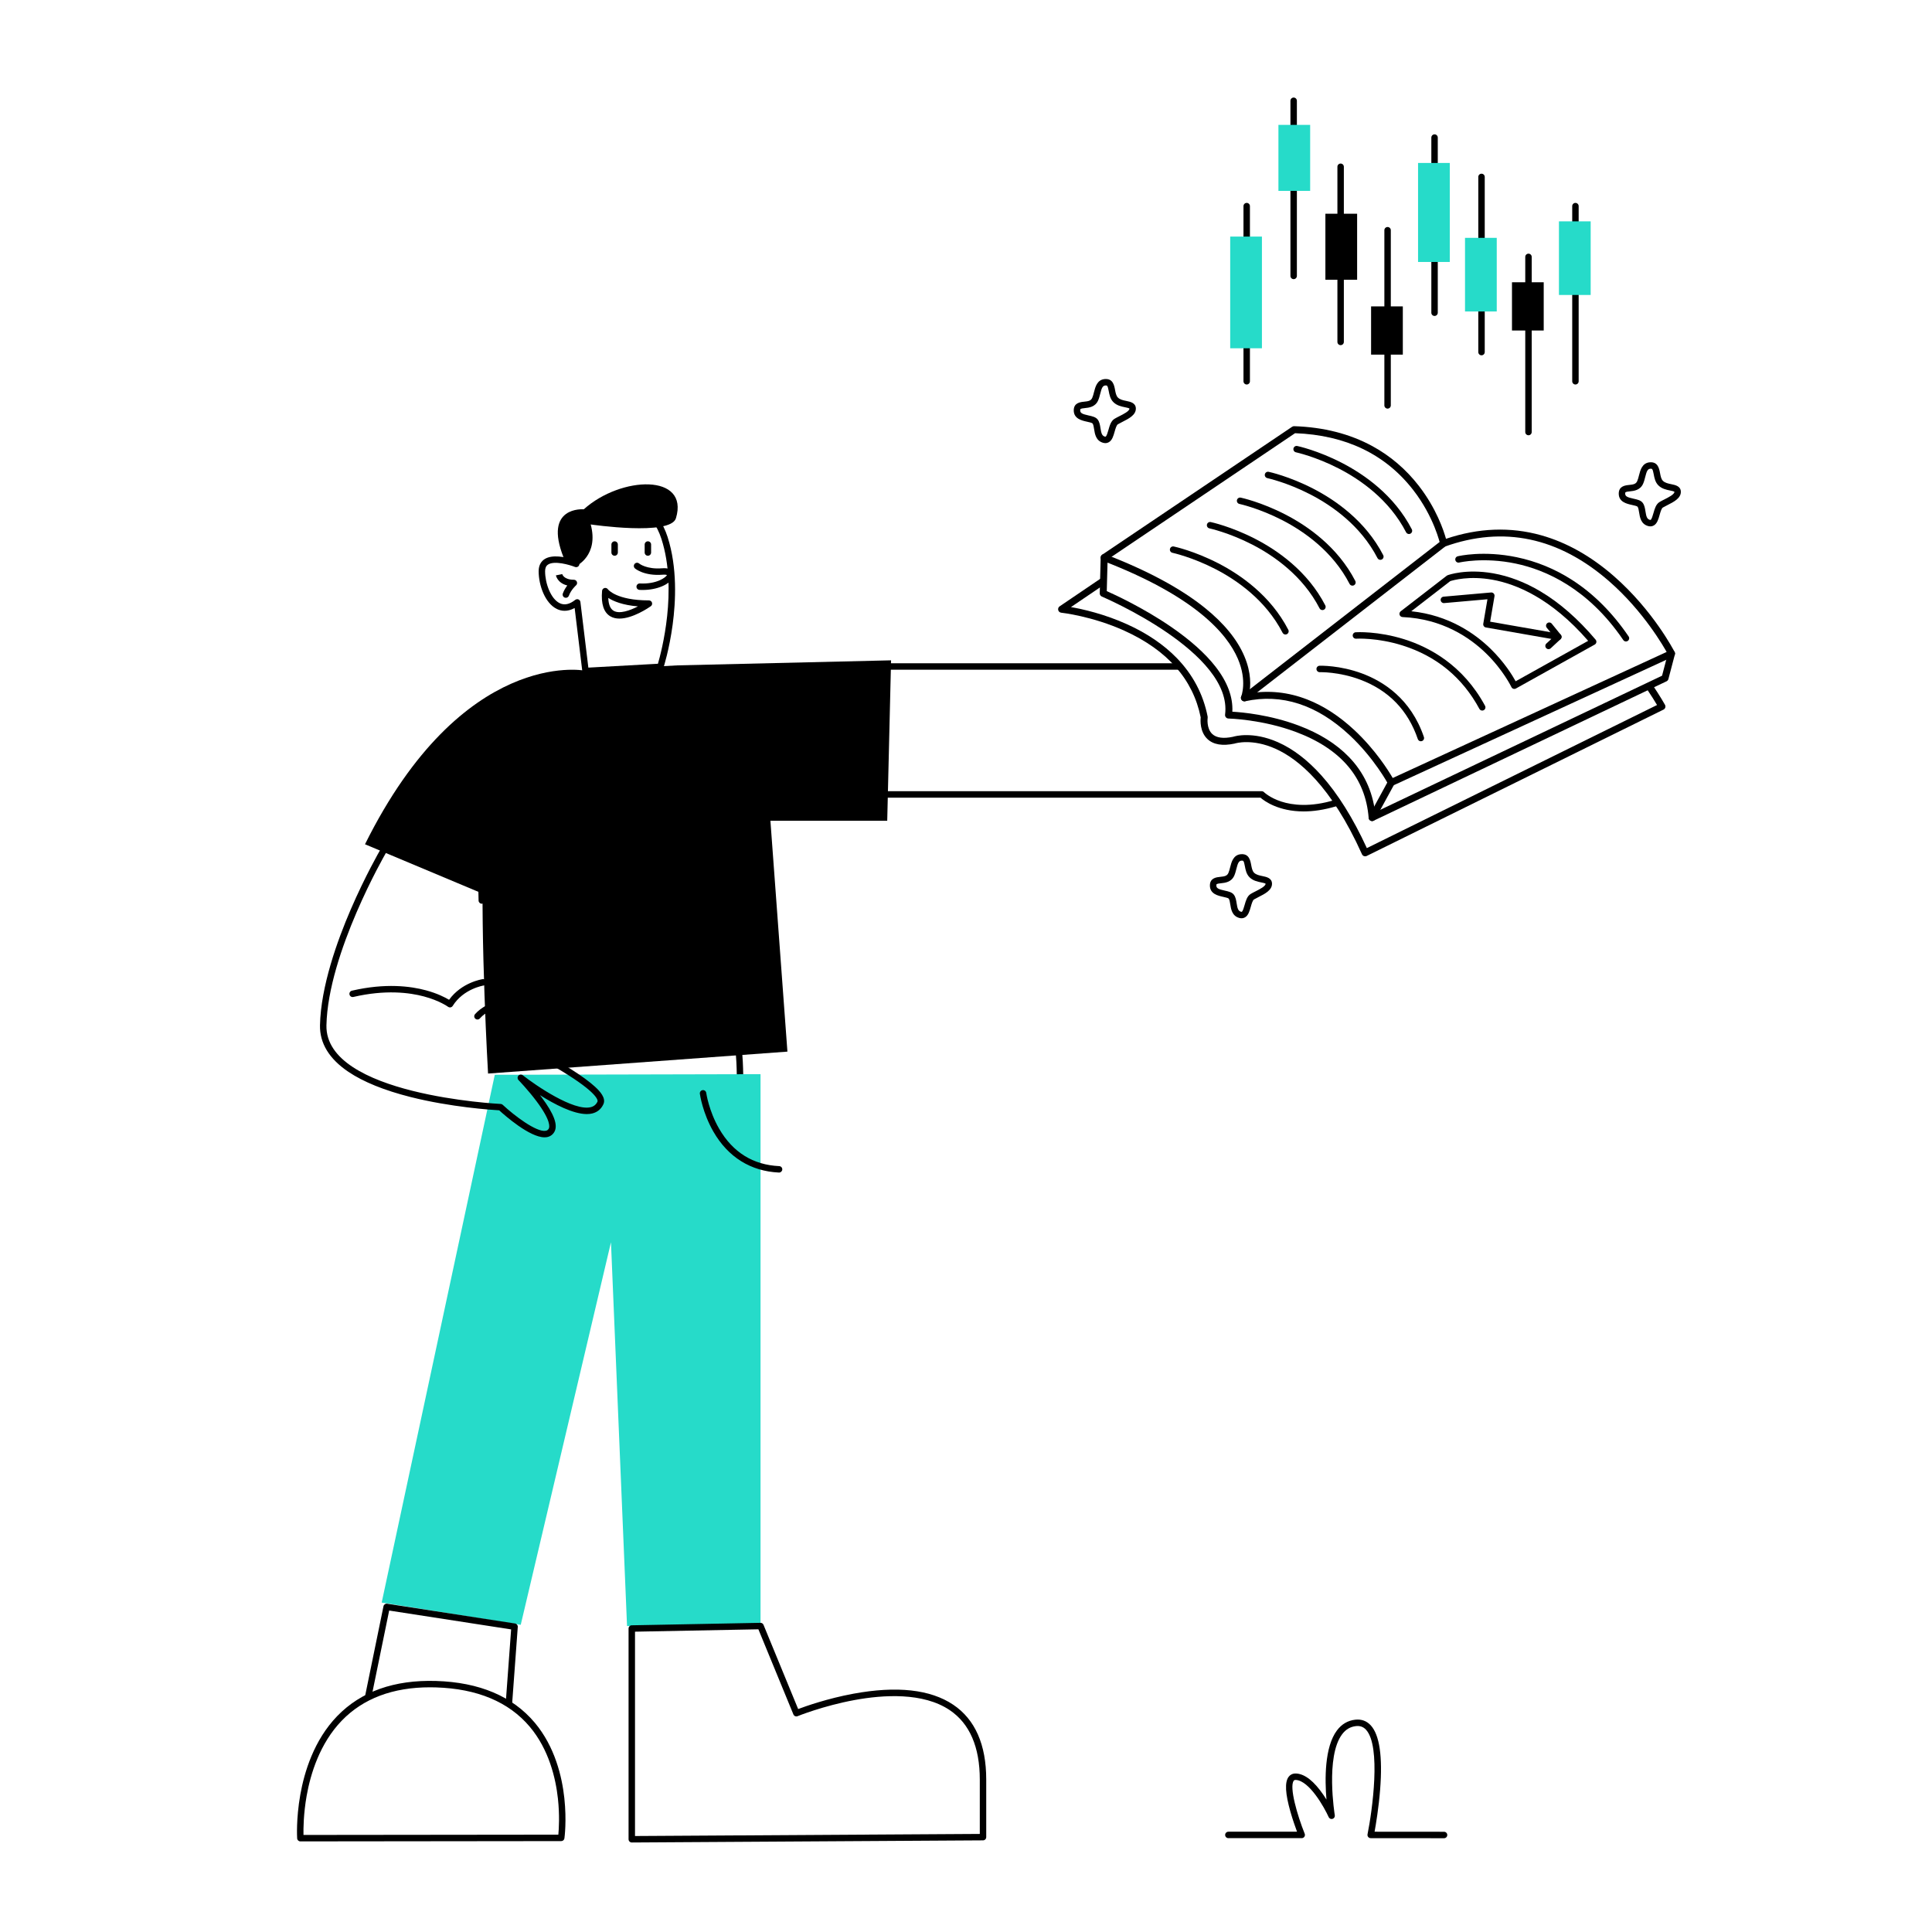<svg xmlns="http://www.w3.org/2000/svg" xmlns:xlink="http://www.w3.org/1999/xlink" width="2048" zoomAndPan="magnify" viewBox="0 0 1536 1536" height="2048" preserveAspectRatio="xMidYMid meet" version="1.0"><path fill="#000000" d="M 936.789 532.453 L 701.051 532.453 C 699.637 532.453 698.492 531.309 698.492 529.895 C 698.492 528.48 699.637 527.336 701.051 527.336 L 936.789 527.336 C 938.203 527.336 939.352 528.48 939.352 529.895 C 939.352 531.309 938.203 532.453 936.789 532.453 Z M 936.789 532.453 " fill-opacity="1" fill-rule="nonzero"/><path fill="#000000" d="M 1036.422 645.109 C 1016.34 645.109 1005.152 636.789 1002.121 634.164 L 700.555 634.164 C 699.141 634.164 697.996 633.016 697.996 631.602 C 697.996 630.191 699.141 629.043 700.555 629.043 L 1003.117 629.043 C 1003.797 629.043 1004.453 629.312 1004.934 629.801 C 1004.969 629.836 1009.547 634.312 1018.723 637.285 C 1027.219 640.039 1041.535 642.043 1061.453 635.914 C 1062.801 635.5 1064.238 636.258 1064.652 637.609 C 1065.066 638.961 1064.309 640.395 1062.957 640.809 C 1052.832 643.926 1043.992 645.109 1036.422 645.109 Z M 1036.422 645.109 " fill-opacity="1" fill-rule="nonzero"/><path fill="#000000" d="M 585.973 894.387 C 585.844 894.387 585.711 894.375 585.586 894.355 C 584.188 894.141 583.23 892.836 583.438 891.438 C 588.723 856.855 583.496 823.285 583.445 822.949 C 583.219 821.551 584.172 820.238 585.57 820.02 C 586.969 819.793 588.277 820.746 588.496 822.145 C 588.555 822.488 593.906 856.852 588.504 892.211 C 588.309 893.48 587.219 894.387 585.973 894.387 Z M 585.973 894.387 " fill-opacity="1" fill-rule="nonzero"/><path fill="#000000" d="M 388.023 853.504 C 388.023 853.504 381.797 746.316 384.176 677.605 C 387.176 590.73 403.918 537.645 464.359 533.109 L 538.496 528.992 L 708.422 524.984 L 705.371 652.551 L 612.504 652.551 L 626.023 836.07 Z M 388.023 853.504 " fill-opacity="1" fill-rule="nonzero"/><path fill="#000000" d="M 1312.086 418.477 C 1311.527 418.477 1310.91 418.402 1310.234 418.207 C 1304.574 416.59 1303.742 411.27 1303.137 407.387 C 1302.855 405.586 1302.562 403.723 1301.902 402.84 C 1301.473 402.324 1299.078 401.801 1297.648 401.488 C 1293.387 400.555 1286.953 399.145 1286.953 392.457 C 1286.953 386.402 1292.133 385.867 1295.227 385.547 C 1298.5 385.207 1300.562 384.887 1301.621 382.547 C 1302.211 381.246 1302.613 379.668 1303.035 377.988 C 1304.098 373.781 1305.562 368.012 1311.672 367.543 C 1318.086 367.051 1319.105 372.516 1319.781 376.129 C 1320.219 378.461 1320.668 380.867 1322.066 382.266 C 1323.719 383.918 1326.293 384.445 1328.781 384.957 C 1331.961 385.613 1336.32 386.508 1336.32 391.059 C 1336.32 396.195 1330.641 399.062 1325.629 401.594 C 1324.305 402.262 1323.055 402.895 1322.035 403.5 C 1320.926 404.168 1320.105 407.059 1319.449 409.379 C 1318.488 412.77 1317.5 416.277 1314.781 417.793 C 1314.148 418.145 1313.25 418.477 1312.086 418.477 Z M 1312.062 372.648 C 1309.848 372.816 1309.121 374.789 1307.996 379.25 C 1307.535 381.066 1307.059 382.949 1306.281 384.664 C 1303.953 389.797 1299.016 390.301 1295.75 390.641 C 1292.074 391.02 1292.074 391.266 1292.074 392.457 C 1292.074 394.633 1293.824 395.406 1298.75 396.488 C 1301.699 397.133 1304.484 397.746 1306.004 399.77 C 1307.434 401.668 1307.82 404.172 1308.199 406.594 C 1308.836 410.648 1309.383 412.637 1311.648 413.281 C 1311.82 413.332 1312.137 413.402 1312.293 413.316 C 1313.152 412.836 1313.98 409.918 1314.527 407.98 C 1315.527 404.461 1316.559 400.82 1319.41 399.109 C 1320.586 398.402 1321.918 397.73 1323.332 397.016 C 1326.469 395.434 1331.211 393.035 1331.211 391.055 C 1331.211 391.02 1331.211 390.992 1331.203 390.977 C 1330.773 390.59 1328.969 390.219 1327.758 389.969 C 1324.832 389.367 1321.191 388.617 1318.449 385.879 C 1315.934 383.359 1315.281 379.875 1314.754 377.066 C 1313.926 372.676 1313.535 372.535 1312.062 372.648 Z M 1331.191 390.941 Z M 1331.191 390.941 " fill-opacity="1" fill-rule="nonzero"/><path fill="#000000" d="M 878.801 352.293 C 878.242 352.293 877.625 352.215 876.949 352.02 C 871.289 350.402 870.457 345.082 869.852 341.203 C 869.57 339.398 869.277 337.535 868.617 336.656 C 868.188 336.137 865.793 335.617 864.363 335.297 C 860.105 334.363 853.668 332.953 853.668 326.266 C 853.668 320.211 858.848 319.676 861.941 319.355 C 865.215 319.016 867.277 318.695 868.336 316.355 C 868.926 315.055 869.328 313.477 869.75 311.805 C 870.816 307.594 872.277 301.824 878.387 301.352 C 884.809 300.863 885.816 306.324 886.492 309.938 C 886.926 312.27 887.379 314.676 888.777 316.074 C 890.43 317.727 893.004 318.254 895.492 318.766 C 898.672 319.422 903.035 320.316 903.035 324.867 C 903.035 330.004 897.355 332.871 892.344 335.402 C 891.02 336.07 889.77 336.703 888.75 337.312 C 887.641 337.977 886.82 340.867 886.164 343.188 C 885.203 346.578 884.215 350.09 881.496 351.602 C 880.863 351.953 879.957 352.293 878.801 352.293 Z M 878.777 306.461 C 876.562 306.633 875.836 308.602 874.711 313.062 C 874.25 314.879 873.773 316.766 872.996 318.48 C 870.668 323.609 865.73 324.117 862.465 324.453 C 858.789 324.832 858.789 325.078 858.789 326.273 C 858.789 328.453 860.539 329.223 865.465 330.301 C 868.414 330.945 871.199 331.562 872.719 333.582 C 874.148 335.484 874.535 337.992 874.914 340.414 C 875.551 344.469 876.098 346.453 878.363 347.102 C 878.535 347.152 878.859 347.223 879.008 347.137 C 879.867 346.656 880.695 343.73 881.246 341.801 C 882.242 338.277 883.273 334.637 886.125 332.93 C 887.301 332.223 888.633 331.551 890.047 330.832 C 893.184 329.25 897.926 326.855 897.926 324.875 C 897.926 324.84 897.926 324.812 897.922 324.797 C 897.488 324.41 895.684 324.039 894.469 323.789 C 891.539 323.184 887.898 322.438 885.16 319.699 C 882.641 317.18 881.992 313.691 881.465 310.887 C 880.637 306.488 880.25 306.352 878.777 306.461 Z M 897.906 324.758 Z M 897.906 324.758 " fill-opacity="1" fill-rule="nonzero"/><path fill="#000000" d="M 987.043 730.051 C 986.484 730.051 985.867 729.973 985.191 729.777 C 979.531 728.16 978.699 722.84 978.094 718.961 C 977.812 717.16 977.52 715.293 976.859 714.414 C 976.43 713.898 974.035 713.375 972.605 713.059 C 968.344 712.121 961.91 710.711 961.91 704.027 C 961.91 697.969 967.09 697.438 970.184 697.113 C 973.457 696.777 975.52 696.453 976.578 694.113 C 977.168 692.812 977.57 691.234 977.992 689.555 C 979.055 685.348 980.52 679.578 986.629 679.113 C 993.055 678.621 994.062 684.082 994.738 687.699 C 995.176 690.027 995.625 692.434 997.023 693.832 C 998.676 695.484 1001.25 696.012 1003.738 696.523 C 1006.918 697.18 1011.281 698.074 1011.281 702.629 C 1011.281 707.762 1005.605 710.629 1000.59 713.16 C 999.266 713.832 998.016 714.461 996.996 715.07 C 995.887 715.734 995.066 718.629 994.41 720.945 C 993.449 724.336 992.461 727.848 989.742 729.359 C 989.105 729.719 988.207 730.051 987.043 730.051 Z M 987.023 684.223 C 984.812 684.391 984.086 686.363 982.957 690.82 C 982.496 692.637 982.02 694.523 981.242 696.238 C 978.914 701.367 973.977 701.875 970.711 702.215 C 967.035 702.594 967.035 702.836 967.035 704.031 C 967.035 706.207 968.785 706.98 973.711 708.059 C 976.66 708.707 979.445 709.32 980.965 711.344 C 982.395 713.242 982.785 715.75 983.164 718.172 C 983.797 722.227 984.344 724.215 986.609 724.859 C 986.781 724.91 987.102 724.98 987.254 724.895 C 988.113 724.414 988.945 721.488 989.492 719.559 C 990.488 716.035 991.52 712.398 994.371 710.688 C 995.547 709.98 996.879 709.309 998.293 708.594 C 1001.43 707.012 1006.172 704.613 1006.172 702.633 C 1006.172 702.598 1006.172 702.57 1006.168 702.555 C 1005.738 702.168 1003.93 701.797 1002.715 701.547 C 999.789 700.941 996.148 700.195 993.406 697.457 C 990.891 694.938 990.238 691.449 989.711 688.645 C 988.883 684.246 988.492 684.109 987.023 684.223 Z M 1006.145 702.516 Z M 1006.145 702.516 " fill-opacity="1" fill-rule="nonzero"/><path fill="#000000" d="M 357.738 800.934 C 357.191 800.934 356.652 800.758 356.203 800.418 C 356.141 800.375 349.562 795.562 337.066 792.211 C 325.52 789.121 306.406 786.676 280.945 792.613 C 279.566 792.934 278.191 792.078 277.871 790.703 C 277.551 789.324 278.41 787.949 279.781 787.629 C 306.441 781.418 326.539 784.051 338.703 787.352 C 347.836 789.836 353.973 793.02 357.027 794.855 C 367.043 781.031 383.043 778.562 383.75 778.453 C 385.152 778.254 386.449 779.223 386.652 780.621 C 386.855 782.02 385.891 783.312 384.492 783.523 C 384.312 783.551 368.457 786.062 359.914 799.727 C 359.535 800.336 358.918 800.758 358.215 800.887 C 358.051 800.918 357.895 800.934 357.738 800.934 Z M 357.738 800.934 " fill-opacity="1" fill-rule="nonzero"/><path fill="#000000" d="M 465.512 536.027 C 464.227 536.027 463.129 535.066 462.973 533.773 L 456.863 483.391 C 450.918 486.672 446.039 485.75 442.793 484.188 C 433.348 479.648 428.246 465.316 428.246 454.141 C 428.246 448.844 430.695 446.07 432.742 444.672 C 438.934 440.457 449.75 442.953 455.438 444.727 C 455.449 431.734 458.465 420.395 464.234 411.754 C 469.965 403.184 478.258 397.547 487.594 395.879 C 496.23 394.336 505.176 396.312 512.777 401.445 C 520.953 406.965 527.172 415.77 530.754 426.91 C 538.582 451.273 537.266 478.266 534.777 496.621 C 532.098 516.449 527.637 530.359 527.445 530.945 C 527.121 531.953 526.207 532.652 525.152 532.711 L 465.66 536.02 C 465.602 536.027 465.555 536.027 465.512 536.027 Z M 458.902 476.371 C 459.227 476.371 459.555 476.43 459.867 476.559 C 460.727 476.914 461.332 477.699 461.441 478.621 L 467.762 530.781 L 523.074 527.707 C 525.875 518.109 538.906 469.027 525.875 428.484 C 518.688 406.117 501.918 398.527 488.488 400.922 C 474.82 403.363 459.32 417.219 460.633 448.25 C 460.668 449.117 460.262 449.941 459.555 450.441 C 458.848 450.945 457.938 451.055 457.133 450.738 C 452.863 449.059 440.672 445.465 435.621 448.906 C 434.105 449.941 433.367 451.652 433.367 454.141 C 433.367 463.676 437.82 476.113 445.012 479.57 C 448.738 481.363 452.867 480.473 457.305 476.93 C 457.766 476.562 458.328 476.371 458.902 476.371 Z M 458.902 476.371 " fill-opacity="1" fill-rule="nonzero"/><path fill="#000000" d="M 449.875 475.273 C 449.582 475.273 449.289 475.223 449 475.121 C 447.668 474.641 446.984 473.168 447.469 471.84 C 448.375 469.344 449.73 467.164 451.016 465.461 C 443.285 463.582 442.016 457.734 441.957 457.438 L 446.98 456.434 L 446.973 456.383 C 447.016 456.566 448.188 460.918 456.25 460.918 C 457.316 460.918 458.27 461.578 458.645 462.582 C 459.02 463.582 458.73 464.711 457.926 465.406 C 457.891 465.438 453.984 468.906 452.285 473.59 C 451.902 474.629 450.918 475.273 449.875 475.273 Z M 449.875 475.273 " fill-opacity="1" fill-rule="nonzero"/><path fill="#000000" d="M 510.863 469.047 C 510.07 469.047 509.262 469.027 508.441 468.988 C 507.027 468.914 505.941 467.711 506.016 466.297 C 506.086 464.887 507.305 463.801 508.703 463.871 C 522.016 464.555 529.383 459.09 530.285 457.156 C 529.863 456.992 528.867 456.746 526.832 456.91 C 512.035 458.074 505.094 452.141 504.801 451.891 C 503.742 450.961 503.633 449.34 504.566 448.277 C 505.492 447.223 507.102 447.109 508.16 448.027 C 508.289 448.133 514.043 452.781 526.422 451.805 C 530.664 451.465 533.484 452.367 534.805 454.48 C 535.777 456.039 535.707 458.004 534.602 459.883 C 531.895 464.484 522.805 469.047 510.863 469.047 Z M 510.863 469.047 " fill-opacity="1" fill-rule="nonzero"/><path fill="#000000" d="M 488.648 441.832 C 487.234 441.832 486.086 440.684 486.086 439.27 L 486.086 432.918 C 486.086 431.504 487.234 430.355 488.648 430.355 C 490.062 430.355 491.207 431.504 491.207 432.918 L 491.207 439.27 C 491.207 440.684 490.062 441.832 488.648 441.832 Z M 488.648 441.832 " fill-opacity="1" fill-rule="nonzero"/><path fill="#000000" d="M 515.086 441.832 C 513.676 441.832 512.527 440.684 512.527 439.27 L 512.527 432.918 C 512.527 431.504 513.676 430.355 515.086 430.355 C 516.5 430.355 517.648 431.504 517.648 432.918 L 517.648 439.27 C 517.648 440.684 516.504 441.832 515.086 441.832 Z M 515.086 441.832 " fill-opacity="1" fill-rule="nonzero"/><path fill="#000000" d="M 492.457 491.793 C 489.902 491.793 487.469 491.289 485.34 490.062 C 480.004 486.988 477.758 480.152 478.66 469.754 C 478.75 468.668 479.52 467.77 480.574 467.496 C 481.613 467.23 482.707 467.641 483.316 468.52 C 483.477 468.734 490.156 477.332 515.918 477.332 C 517.031 477.332 518.02 478.055 518.359 479.121 C 518.695 480.184 518.301 481.348 517.387 481.988 C 515.672 483.191 503.035 491.793 492.457 491.793 Z M 483.598 475.359 C 483.789 480.641 485.227 484.082 487.895 485.621 C 492.59 488.332 500.816 485.383 507.203 482.105 C 494.918 481.082 487.66 477.973 483.598 475.359 Z M 483.598 475.359 " fill-opacity="1" fill-rule="nonzero"/><path fill="#000000" d="M 458.07 450.012 C 458.07 450.012 476.254 441.75 469.637 416.957 C 469.637 416.957 533.074 426.328 537.395 412 C 548.137 376.41 493.836 378.254 464.117 404.91 C 464.117 404.91 431.625 402.082 448.152 443.398 Z M 458.07 450.012 " fill-opacity="1" fill-rule="nonzero"/><path fill="#000000" d="M 991.164 305.691 C 989.754 305.691 988.605 304.543 988.605 303.129 L 988.605 163.871 C 988.605 162.457 989.754 161.312 991.164 161.312 C 992.578 161.312 993.727 162.457 993.727 163.871 L 993.727 303.129 C 993.727 304.543 992.578 305.691 991.164 305.691 Z M 991.164 305.691 " fill-opacity="1" fill-rule="nonzero"/><path fill="#000000" d="M 1028.5 221.93 C 1027.086 221.93 1025.941 220.785 1025.941 219.371 L 1025.941 80.113 C 1025.941 78.699 1027.086 77.551 1028.5 77.551 C 1029.914 77.551 1031.059 78.699 1031.059 80.113 L 1031.059 219.371 C 1031.059 220.785 1029.918 221.93 1028.5 221.93 Z M 1028.5 221.93 " fill-opacity="1" fill-rule="nonzero"/><path fill="#000000" d="M 1065.84 274.406 C 1064.426 274.406 1063.281 273.258 1063.281 271.848 L 1063.281 132.586 C 1063.281 131.176 1064.426 130.027 1065.84 130.027 C 1067.254 130.027 1068.402 131.176 1068.402 132.586 L 1068.402 271.848 C 1068.402 273.258 1067.254 274.406 1065.84 274.406 Z M 1065.84 274.406 " fill-opacity="1" fill-rule="nonzero"/><path fill="#000000" d="M 1103.176 324.859 C 1101.762 324.859 1100.617 323.711 1100.617 322.297 L 1100.617 183.039 C 1100.617 181.625 1101.762 180.48 1103.176 180.48 C 1104.59 180.48 1105.734 181.625 1105.734 183.039 L 1105.734 322.297 C 1105.734 323.719 1104.594 324.859 1103.176 324.859 Z M 1103.176 324.859 " fill-opacity="1" fill-rule="nonzero"/><path fill="#000000" d="M 1140.516 251.191 C 1139.102 251.191 1137.957 250.047 1137.957 248.633 L 1137.957 109.375 C 1137.957 107.961 1139.102 106.812 1140.516 106.812 C 1141.93 106.812 1143.074 107.961 1143.074 109.375 L 1143.074 248.633 C 1143.074 250.051 1141.93 251.191 1140.516 251.191 Z M 1140.516 251.191 " fill-opacity="1" fill-rule="nonzero"/><path fill="#000000" d="M 1177.855 282.477 C 1176.441 282.477 1175.297 281.328 1175.297 279.914 L 1175.297 140.656 C 1175.297 139.242 1176.441 138.098 1177.855 138.098 C 1179.27 138.098 1180.414 139.242 1180.414 140.656 L 1180.414 279.914 C 1180.414 281.332 1179.27 282.477 1177.855 282.477 Z M 1177.855 282.477 " fill-opacity="1" fill-rule="nonzero"/><path fill="#000000" d="M 1215.191 346.051 C 1213.777 346.051 1212.629 344.902 1212.629 343.492 L 1212.629 204.23 C 1212.629 202.82 1213.777 201.672 1215.191 201.672 C 1216.605 201.672 1217.75 202.82 1217.75 204.23 L 1217.75 343.492 C 1217.75 344.91 1216.605 346.051 1215.191 346.051 Z M 1215.191 346.051 " fill-opacity="1" fill-rule="nonzero"/><path fill="#000000" d="M 1252.527 305.691 C 1251.113 305.691 1249.965 304.543 1249.965 303.129 L 1249.965 163.871 C 1249.965 162.457 1251.113 161.312 1252.527 161.312 C 1253.938 161.312 1255.086 162.457 1255.086 163.871 L 1255.086 303.129 C 1255.086 304.543 1253.945 305.691 1252.527 305.691 Z M 1252.527 305.691 " fill-opacity="1" fill-rule="nonzero"/><path fill="#26dbc9" d="M 978.047 188.09 L 1003.273 188.09 L 1003.273 276.891 L 978.047 276.891 Z M 978.047 188.09 " fill-opacity="1" fill-rule="nonzero"/><path fill="#26dbc9" d="M 1016.391 99.281 L 1041.617 99.281 L 1041.617 151.758 L 1016.391 151.758 Z M 1016.391 99.281 " fill-opacity="1" fill-rule="nonzero"/><path fill="#26dbc9" d="M 1127.398 129.555 L 1152.625 129.555 L 1152.625 208.266 L 1127.398 208.266 Z M 1127.398 129.555 " fill-opacity="1" fill-rule="nonzero"/><path fill="#26dbc9" d="M 1164.734 189.098 L 1189.961 189.098 L 1189.961 247.629 L 1164.734 247.629 Z M 1164.734 189.098 " fill-opacity="1" fill-rule="nonzero"/><path fill="#26dbc9" d="M 1239.41 175.98 L 1264.633 175.98 L 1264.633 234.512 L 1239.41 234.512 Z M 1239.41 175.98 " fill-opacity="1" fill-rule="nonzero"/><path fill="#000000" d="M 1053.73 169.922 L 1078.957 169.922 L 1078.957 222.398 L 1053.73 222.398 Z M 1053.73 169.922 " fill-opacity="1" fill-rule="nonzero"/><path fill="#000000" d="M 1090.059 243.59 L 1115.285 243.59 L 1115.285 281.938 L 1090.059 281.938 Z M 1090.059 243.59 " fill-opacity="1" fill-rule="nonzero"/><path fill="#000000" d="M 1202.074 224.414 L 1227.301 224.414 L 1227.301 262.762 L 1202.074 262.762 Z M 1202.074 224.414 " fill-opacity="1" fill-rule="nonzero"/><path fill="#000000" d="M 464.352 533.109 C 464.352 533.109 367.816 514.969 290.188 671.215 L 390.91 713.473 Z M 464.352 533.109 " fill-opacity="1" fill-rule="nonzero"/><path fill="#000000" d="M 1323.715 560.344 C 1323.633 560.195 1320.059 553.766 1313.48 544.004 C 1312.023 545.172 1310.371 546.109 1308.625 546.73 C 1312.805 552.902 1315.773 557.758 1317.402 560.508 L 1086.684 674.27 C 1075.758 650.492 1063.609 631.055 1050.543 616.473 C 1039.594 604.258 1027.973 595.379 1015.992 590.078 C 1005.875 585.605 997.227 584.438 990.949 584.438 C 984.945 584.438 981.109 585.508 980.223 585.777 C 972.621 587.387 967.09 586.641 963.789 583.559 C 958.984 579.066 960.121 570.73 960.133 570.656 C 960.18 570.344 960.172 570.02 960.113 569.707 C 956.617 551.91 948.289 536.188 935.383 522.969 C 925.117 512.461 911.953 503.52 896.262 496.406 C 877.988 488.113 860.77 484.281 851.449 482.652 L 878.43 464.367 C 878.367 463.832 878.324 463.289 878.324 462.742 L 878.324 457.738 L 842.438 482.062 C 841.477 482.719 841.02 483.906 841.309 485.031 C 841.59 486.164 842.551 486.992 843.711 487.117 C 843.949 487.141 868.32 489.793 894.109 501.52 C 928.164 517.004 948.512 540.16 954.594 570.352 C 954.352 572.645 953.836 581.805 959.98 587.582 C 964.699 592.02 971.949 593.23 981.523 591.176 C 981.621 591.156 981.723 591.125 981.82 591.094 C 981.953 591.051 995.324 586.832 1014.227 595.359 C 1031.914 603.336 1058.176 624.348 1082.816 679.152 C 1083.125 679.84 1083.703 680.371 1084.41 680.629 C 1084.711 680.734 1085.031 680.789 1085.348 680.789 C 1085.766 680.789 1086.188 680.695 1086.578 680.504 L 1322.52 564.168 C 1323.203 563.836 1323.715 563.234 1323.941 562.516 C 1324.156 561.785 1324.078 561.004 1323.715 560.344 Z M 1323.715 560.344 " fill-opacity="1" fill-rule="nonzero"/><path fill="#000000" d="M 1090.883 652.766 C 1090.402 652.766 1089.918 652.641 1089.496 652.391 C 1088.707 651.934 1088.188 651.117 1088.117 650.203 C 1085.633 618.445 1066.297 595.523 1030.629 582.066 C 1003.621 571.883 976.941 571.254 976.676 571.25 C 975.887 571.234 975.145 570.887 974.629 570.285 C 974.109 569.691 973.875 568.902 973.977 568.121 C 980.297 518.758 877.07 474.742 876.027 474.305 C 874.973 473.859 874.301 472.816 874.328 471.676 L 875.078 443.227 C 875.105 442.332 875.562 441.504 876.305 441 L 1027.277 339.301 C 1027.758 338.977 1028.332 338.812 1028.914 338.832 C 1052.223 339.582 1073.121 344.91 1091.027 354.656 C 1105.383 362.469 1117.84 373.125 1128.047 386.309 C 1141.84 404.125 1147.699 421.508 1149.617 428.371 C 1175.434 419.664 1200.871 418.719 1225.289 425.562 C 1245.492 431.23 1265 442.215 1283.266 458.203 C 1314.227 485.316 1330.676 516.996 1331.363 518.332 C 1331.676 518.941 1331.754 519.645 1331.578 520.305 L 1326.43 539.867 C 1326.219 540.656 1325.676 541.316 1324.938 541.664 L 1092.082 652.488 C 1091.695 652.672 1091.293 652.766 1090.883 652.766 Z M 979.746 565.828 C 987.582 566.266 1009.609 568.234 1032.453 576.824 C 1048.961 583.031 1062.406 591.43 1072.418 601.785 C 1084.141 613.902 1091.133 628.691 1093.246 645.785 L 1321.387 537.207 L 1325.93 519.941 C 1322.977 514.516 1306.812 486.148 1279.484 462.266 C 1239.297 427.141 1195.266 417.828 1148.609 434.586 C 1147.859 434.855 1147.023 434.789 1146.32 434.395 C 1145.621 434.008 1145.125 433.336 1144.961 432.555 C 1144.914 432.344 1140.176 410.957 1123.508 389.516 C 1101.402 361.082 1069.82 345.906 1029.621 344.402 L 880.582 444.805 L 879.918 469.953 C 886.293 472.781 909.066 483.273 930.977 498.32 C 946.148 508.742 957.984 519.301 966.145 529.703 C 975.785 541.984 980.352 554.121 979.746 565.828 Z M 979.746 565.828 " fill-opacity="1" fill-rule="nonzero"/><path fill="#000000" d="M 1106.109 624.895 C 1105.117 624.895 1104.152 624.359 1103.656 623.426 C 1103.551 623.223 1092.527 602.738 1072.941 584.469 C 1046.977 560.258 1019.055 551.184 989.941 557.512 C 988.93 557.73 987.875 557.367 987.211 556.562 C 986.551 555.766 986.395 554.66 986.805 553.707 C 986.848 553.602 991.73 541.477 984.145 523.754 C 975.594 503.773 950.047 474.039 876.855 445.895 C 875.43 445.348 874.711 443.738 875.266 442.312 C 875.812 440.883 877.418 440.168 878.848 440.719 C 912.188 453.543 938.812 467.883 957.984 483.34 C 973.195 495.602 983.75 508.562 989.367 521.875 C 994.961 535.129 994.328 545.578 993.215 551.238 C 1008.797 548.648 1024.25 550.273 1039.211 556.082 C 1052.238 561.141 1064.895 569.363 1076.832 580.52 C 1093.387 595.992 1103.785 612.559 1107.262 618.535 L 1327.73 517.086 C 1329.121 516.445 1330.77 517.055 1331.41 518.445 C 1332.051 519.84 1331.441 521.488 1330.047 522.129 L 1107.266 624.641 C 1106.895 624.812 1106.5 624.895 1106.109 624.895 Z M 1106.109 624.895 " fill-opacity="1" fill-rule="nonzero"/><path fill="#000000" d="M 1090.883 652.766 C 1090.434 652.766 1089.977 652.656 1089.555 652.426 C 1088.211 651.695 1087.719 650.004 1088.449 648.664 L 1103.672 620.793 C 1104.402 619.453 1106.094 618.957 1107.434 619.688 C 1108.781 620.422 1109.273 622.109 1108.543 623.453 L 1093.32 651.32 C 1092.812 652.242 1091.867 652.766 1090.883 652.766 Z M 1090.883 652.766 " fill-opacity="1" fill-rule="nonzero"/><path fill="#000000" d="M 989.352 557.578 C 988.523 557.578 987.703 557.211 987.156 556.504 C 986.219 555.293 986.441 553.547 987.648 552.613 L 1145.98 429.793 C 1147.188 428.855 1148.934 429.078 1149.871 430.285 C 1150.809 431.492 1150.586 433.238 1149.379 434.176 L 991.047 556.996 C 990.547 557.391 989.945 557.578 989.352 557.578 Z M 989.352 557.578 " fill-opacity="1" fill-rule="nonzero"/><path fill="#000000" d="M 1120.164 424.559 C 1119.238 424.559 1118.34 424.055 1117.887 423.172 C 1104.465 397.172 1081.438 381.285 1064.48 372.543 C 1045.98 363.004 1030.465 359.629 1030.312 359.594 C 1028.93 359.297 1028.051 357.938 1028.34 356.559 C 1028.633 355.176 1029.996 354.293 1031.379 354.586 C 1032.035 354.723 1047.602 358.098 1066.691 367.918 C 1084.359 377.012 1108.371 393.57 1122.438 420.824 C 1123.086 422.078 1122.59 423.625 1121.336 424.273 C 1120.961 424.469 1120.559 424.559 1120.164 424.559 Z M 1120.164 424.559 " fill-opacity="1" fill-rule="nonzero"/><path fill="#000000" d="M 1292.691 509.992 C 1291.875 509.992 1291.07 509.598 1290.574 508.871 C 1262.469 467.555 1228.543 452.996 1205.031 448.062 C 1179.5 442.699 1160.34 447.188 1160.145 447.23 C 1158.773 447.559 1157.391 446.719 1157.059 445.348 C 1156.727 443.977 1157.57 442.594 1158.941 442.262 C 1159.758 442.062 1179.227 437.473 1205.836 443.004 C 1221.441 446.25 1236.258 452.332 1249.867 461.082 C 1266.84 471.996 1281.961 487.105 1294.809 505.996 C 1295.602 507.16 1295.297 508.754 1294.133 509.551 C 1293.691 509.848 1293.188 509.992 1292.691 509.992 Z M 1292.691 509.992 " fill-opacity="1" fill-rule="nonzero"/><path fill="#000000" d="M 1178.414 564.914 C 1177.504 564.914 1176.621 564.43 1176.16 563.574 C 1162.73 538.699 1142.207 521.754 1115.156 513.199 C 1094.875 506.781 1078.332 507.762 1078.168 507.777 C 1076.762 507.867 1075.543 506.797 1075.449 505.391 C 1075.359 503.98 1076.422 502.762 1077.836 502.668 C 1078.543 502.621 1095.348 501.602 1116.508 508.258 C 1136.07 514.41 1163.086 528.578 1180.668 561.148 C 1181.336 562.391 1180.875 563.941 1179.633 564.617 C 1179.242 564.816 1178.824 564.914 1178.414 564.914 Z M 1178.414 564.914 " fill-opacity="1" fill-rule="nonzero"/><path fill="#000000" d="M 1129.625 589.328 C 1128.559 589.328 1127.562 588.656 1127.203 587.59 C 1119.43 564.719 1104.02 548.824 1081.406 540.344 C 1064.383 533.961 1049.426 534.398 1049.277 534.406 C 1047.875 534.449 1046.68 533.352 1046.629 531.938 C 1046.578 530.523 1047.684 529.34 1049.094 529.289 C 1049.734 529.266 1065.062 528.793 1083.02 535.48 C 1099.672 541.688 1121.695 555.473 1132.047 585.941 C 1132.504 587.277 1131.785 588.734 1130.445 589.188 C 1130.18 589.281 1129.898 589.328 1129.625 589.328 Z M 1129.625 589.328 " fill-opacity="1" fill-rule="nonzero"/><path fill="#000000" d="M 1097.422 445.086 C 1096.492 445.086 1095.598 444.578 1095.141 443.699 C 1081.723 417.699 1058.691 401.812 1041.734 393.066 C 1023.238 383.527 1007.723 380.156 1007.57 380.117 C 1006.188 379.82 1005.309 378.465 1005.598 377.082 C 1005.891 375.699 1007.254 374.82 1008.633 375.113 C 1009.289 375.25 1024.859 378.625 1043.949 388.445 C 1061.617 397.539 1085.629 414.094 1099.695 441.348 C 1100.344 442.602 1099.848 444.148 1098.594 444.801 C 1098.215 444.996 1097.816 445.086 1097.422 445.086 Z M 1097.422 445.086 " fill-opacity="1" fill-rule="nonzero"/><path fill="#000000" d="M 1075.23 465.613 C 1074.305 465.613 1073.406 465.105 1072.953 464.227 C 1059.531 438.227 1036.504 422.34 1019.547 413.594 C 1001.047 404.055 985.535 400.68 985.379 400.645 C 983.996 400.348 983.117 398.992 983.41 397.609 C 983.699 396.227 985.062 395.348 986.445 395.637 C 987.102 395.777 1002.672 399.148 1021.758 408.969 C 1039.426 418.062 1063.438 434.621 1077.504 461.875 C 1078.152 463.129 1077.656 464.676 1076.402 465.324 C 1076.023 465.52 1075.625 465.613 1075.23 465.613 Z M 1075.23 465.613 " fill-opacity="1" fill-rule="nonzero"/><path fill="#000000" d="M 1051.371 485.031 C 1050.445 485.031 1049.547 484.527 1049.094 483.645 C 1035.672 457.645 1012.645 441.758 995.688 433.012 C 977.188 423.477 961.676 420.102 961.52 420.066 C 960.137 419.77 959.258 418.41 959.551 417.027 C 959.848 415.648 961.203 414.766 962.586 415.059 C 963.242 415.195 978.812 418.57 997.898 428.391 C 1015.566 437.484 1039.582 454.043 1053.645 481.297 C 1054.293 482.551 1053.797 484.098 1052.543 484.746 C 1052.172 484.941 1051.77 485.031 1051.371 485.031 Z M 1051.371 485.031 " fill-opacity="1" fill-rule="nonzero"/><path fill="#000000" d="M 1021.973 504.449 C 1021.047 504.449 1020.148 503.941 1019.695 503.059 C 1006.273 477.062 983.246 461.172 966.289 452.43 C 947.789 442.891 932.273 439.516 932.121 439.48 C 930.738 439.184 929.859 437.828 930.148 436.445 C 930.441 435.062 931.805 434.18 933.188 434.473 C 933.844 434.609 949.41 437.984 968.5 447.805 C 986.168 456.898 1010.18 473.457 1024.246 500.711 C 1024.895 501.965 1024.398 503.512 1023.145 504.16 C 1022.766 504.355 1022.367 504.449 1021.973 504.449 Z M 1021.973 504.449 " fill-opacity="1" fill-rule="nonzero"/><path fill="#000000" d="M 1203.934 547.719 C 1203.664 547.719 1203.406 547.676 1203.148 547.594 C 1202.473 547.375 1201.918 546.887 1201.617 546.246 C 1201.555 546.113 1195.188 532.785 1181.344 519.328 C 1168.645 506.98 1146.84 491.969 1115.059 490.578 C 1113.984 490.531 1113.059 489.82 1112.73 488.797 C 1112.406 487.773 1112.754 486.656 1113.605 485.996 L 1150.219 457.703 C 1150.422 457.543 1150.648 457.422 1150.891 457.328 C 1151.477 457.109 1165.523 452 1187.18 455.816 C 1199.805 458.047 1212.43 462.875 1224.707 470.164 C 1239.965 479.227 1254.727 492.145 1268.578 508.559 C 1269.07 509.145 1269.277 509.918 1269.141 510.668 C 1269.004 511.422 1268.535 512.07 1267.871 512.445 L 1205.18 547.395 C 1204.793 547.609 1204.363 547.719 1203.934 547.719 Z M 1122.016 485.961 C 1151.855 489.09 1172.613 503.66 1185.051 515.793 C 1196.078 526.555 1202.461 537.027 1204.988 541.633 L 1262.637 509.492 C 1233.059 475.406 1205.07 464.242 1186.625 460.918 C 1168.035 457.562 1155.215 461.293 1153.008 462.008 Z M 1122.016 485.961 " fill-opacity="1" fill-rule="nonzero"/><path fill="#000000" d="M 1231.145 516.098 C 1230.457 516.098 1229.773 515.82 1229.266 515.277 C 1228.305 514.242 1228.363 512.621 1229.398 511.656 L 1233.387 507.957 L 1181.328 498.855 C 1179.941 498.617 1179.008 497.297 1179.242 495.902 L 1182.566 476.43 L 1148.148 479.469 C 1146.738 479.59 1145.496 478.551 1145.375 477.145 C 1145.25 475.734 1146.293 474.492 1147.699 474.367 L 1185.422 471.039 C 1186.219 470.969 1186.988 471.27 1187.531 471.855 C 1188.07 472.438 1188.305 473.238 1188.172 474.02 L 1184.719 494.25 L 1239.348 503.797 C 1240.305 503.965 1241.09 504.664 1241.359 505.594 C 1241.637 506.527 1241.359 507.535 1240.648 508.195 L 1232.879 515.41 C 1232.395 515.871 1231.77 516.098 1231.145 516.098 Z M 1231.145 516.098 " fill-opacity="1" fill-rule="nonzero"/><path fill="#000000" d="M 1238.918 508.887 C 1238.176 508.887 1237.434 508.562 1236.93 507.941 L 1229.723 499.062 C 1228.832 497.965 1228.996 496.352 1230.094 495.461 C 1231.191 494.57 1232.805 494.742 1233.695 495.836 L 1240.902 504.715 C 1241.793 505.809 1241.629 507.422 1240.531 508.312 C 1240.055 508.699 1239.48 508.887 1238.918 508.887 Z M 1238.918 508.887 " fill-opacity="1" fill-rule="nonzero"/><path fill="#26dbc9" d="M 393.371 854.488 L 604.641 853.996 L 604.641 1292.758 L 498.516 1292.758 L 485.738 987.637 L 414.004 1291.777 L 303.453 1274.09 Z M 393.371 854.488 " fill-opacity="1" fill-rule="nonzero"/><path fill="#000000" d="M 502.289 1464.832 C 501.613 1464.832 500.961 1464.566 500.484 1464.09 C 500.004 1463.609 499.727 1462.957 499.727 1462.273 L 499.727 1294.727 C 499.727 1293.332 500.844 1292.191 502.234 1292.164 L 604.594 1290.199 C 605.656 1290.164 606.613 1290.809 607.012 1291.785 L 634.559 1358.746 C 640.691 1356.438 657.988 1350.328 678.453 1346.555 C 713.016 1340.184 739.734 1343.133 757.852 1355.316 C 775.262 1367.016 784.086 1387.055 784.086 1414.887 L 784.086 1460.582 C 784.086 1461.992 782.949 1463.133 781.543 1463.141 L 502.297 1464.836 C 502.297 1464.832 502.293 1464.832 502.289 1464.832 Z M 504.848 1297.238 L 504.848 1459.695 L 778.973 1458.031 L 778.973 1414.883 C 778.973 1388.867 770.906 1370.254 755.004 1359.566 C 733.879 1345.367 702.27 1347.379 679.477 1351.57 C 654.48 1356.164 634.312 1364.324 634.113 1364.406 C 632.805 1364.941 631.316 1364.316 630.777 1363.012 L 602.945 1295.348 Z M 504.848 1297.238 " fill-opacity="1" fill-rule="nonzero"/><path fill="#000000" d="M 404.602 1356.898 C 404.543 1356.898 404.477 1356.898 404.414 1356.891 C 403.004 1356.789 401.945 1355.562 402.047 1354.152 L 406.363 1295.426 L 309.402 1280.434 L 295.43 1348.598 C 295.148 1349.984 293.789 1350.875 292.41 1350.59 C 291.027 1350.301 290.129 1348.949 290.418 1347.57 L 304.879 1277.02 C 305.156 1275.684 306.426 1274.793 307.777 1275.004 L 409.488 1290.727 C 410.809 1290.93 411.746 1292.113 411.648 1293.445 L 407.156 1354.527 C 407.055 1355.867 405.93 1356.898 404.602 1356.898 Z M 404.602 1356.898 " fill-opacity="1" fill-rule="nonzero"/><path fill="#000000" d="M 238.809 1463.965 C 237.457 1463.965 236.34 1462.918 236.254 1461.57 C 236.211 1460.957 235.32 1446.25 238.746 1426.867 C 241.922 1408.906 249.586 1383.48 268.066 1364.367 C 287 1344.789 313.473 1335.395 346.758 1336.418 C 381.098 1337.48 407.438 1348.602 425.051 1369.477 C 441.262 1388.688 446.832 1412.699 448.656 1429.461 C 450.621 1447.551 448.809 1460.965 448.73 1461.527 C 448.559 1462.793 447.477 1463.734 446.199 1463.734 L 238.809 1463.965 C 238.812 1463.965 238.809 1463.965 238.809 1463.965 Z M 341.895 1341.461 C 312.336 1341.461 288.762 1350.344 271.77 1367.906 C 254.207 1386.051 246.871 1410.391 243.812 1427.613 C 241.266 1441.977 241.172 1453.93 241.281 1458.84 L 443.902 1458.617 C 444.324 1454.125 445.016 1443.203 443.555 1429.863 C 441.801 1413.848 436.484 1390.934 421.125 1372.754 C 404.484 1353.059 379.418 1342.551 346.602 1341.539 C 345.016 1341.484 343.445 1341.461 341.895 1341.461 Z M 341.895 1341.461 " fill-opacity="1" fill-rule="nonzero"/><path fill="#000000" d="M 383.047 718.488 C 381.676 718.488 380.539 717.398 380.492 716.016 C 378.426 654.406 388.617 608.035 388.727 607.574 C 389.031 606.199 390.406 605.328 391.781 605.633 C 393.16 605.941 394.031 607.312 393.723 608.691 C 393.621 609.148 383.566 654.93 385.613 715.844 C 385.66 717.254 384.555 718.438 383.141 718.488 C 383.105 718.488 383.078 718.488 383.047 718.488 Z M 383.047 718.488 " fill-opacity="1" fill-rule="nonzero"/><path fill="#000000" d="M 432.922 904.207 C 421.047 904.207 401.367 886.844 396.875 882.738 C 390.977 882.406 358.406 880.254 326.355 872.156 C 305.516 866.887 288.922 860.164 277.031 852.164 C 261.715 841.852 254.102 829.367 254.406 815.059 C 255.066 784.336 268.047 748.094 278.824 723.098 C 290.461 696.102 302.109 676.023 302.223 675.824 C 302.934 674.602 304.5 674.191 305.727 674.902 C 306.949 675.613 307.359 677.18 306.648 678.406 C 306.188 679.195 260.758 757.848 259.527 815.172 C 258.336 870.68 396.656 877.609 398.055 877.676 C 398.664 877.699 399.242 877.945 399.684 878.363 C 408.902 886.965 426.312 900.172 433.77 899.031 C 434.945 898.852 435.719 898.324 436.285 897.316 C 436.949 896.137 438.215 891.07 426.465 875.406 C 419.793 866.512 412.293 858.746 412.215 858.668 C 411.277 857.703 411.254 856.176 412.156 855.172 C 413.055 854.168 414.578 854.043 415.637 854.871 C 426.051 863.047 456.039 883.543 469.602 880.254 C 472.168 879.633 473.953 878.152 475.059 875.73 C 475.152 875.531 476.984 870.691 451.48 854.531 C 437.883 845.914 423.465 838.527 423.32 838.457 C 422.168 837.867 421.637 836.512 422.082 835.297 C 422.527 834.082 423.812 833.391 425.074 833.688 C 439.066 836.988 478.055 843.57 490.23 834.605 C 492.406 833.004 493.547 831 493.727 828.48 C 493.789 827.574 493.398 826.695 492.527 825.789 C 490.961 824.156 486.426 821.113 473.703 819.082 C 462.363 817.27 447.188 816.641 428.586 817.207 C 427.301 817.23 426.199 816.344 425.984 815.082 C 425.77 813.828 426.508 812.602 427.727 812.211 C 439.711 808.352 471.848 795.359 476.57 781.773 C 477.633 778.715 477.203 775.816 475.266 772.922 C 474.902 772.379 470.898 767.984 442.855 781.09 C 427.715 788.168 413.285 796.754 413.145 796.84 C 412.816 797.035 412.441 797.156 412.062 797.195 C 411.852 797.215 390.625 799.262 381.523 809.672 C 380.59 810.738 378.973 810.844 377.906 809.91 C 376.844 808.98 376.734 807.363 377.668 806.297 C 387.316 795.266 407.25 792.57 411.012 792.156 C 413.691 790.578 426.875 782.914 440.656 776.469 C 470.109 762.699 476.938 766.227 479.52 770.074 C 482.375 774.34 483.012 778.844 481.406 783.461 C 477.148 795.703 457.074 806.027 443.105 811.895 C 471.559 812.031 489.801 815.566 496.227 822.246 C 498.105 824.195 499.004 826.48 498.84 828.848 C 498.559 832.895 496.688 836.223 493.27 838.734 C 482.434 846.715 457.016 844.445 440.129 841.785 C 444.488 844.262 449.395 847.156 454.199 850.203 C 462.371 855.379 468.691 859.996 472.98 863.922 C 476.949 867.559 481.965 872.953 479.723 877.871 C 477.945 881.754 474.945 884.238 470.816 885.242 C 469.484 885.566 468.043 885.719 466.539 885.719 C 455.641 885.719 440.699 877.863 429.277 870.652 C 429.699 871.199 430.121 871.75 430.539 872.309 C 440.434 885.488 443.77 894.496 440.75 899.844 C 439.414 902.211 437.273 903.684 434.555 904.098 C 434.023 904.168 433.48 904.207 432.922 904.207 Z M 432.922 904.207 " fill-opacity="1" fill-rule="nonzero"/><path fill="#000000" d="M 1148.062 1461.441 L 1089.742 1461.391 C 1088.973 1461.391 1088.246 1461.047 1087.758 1460.453 C 1087.273 1459.859 1087.078 1459.078 1087.23 1458.324 C 1091 1439.672 1098.129 1388.379 1086.043 1375.207 C 1083.914 1372.883 1081.277 1371.934 1077.984 1372.309 C 1073.52 1372.816 1069.941 1374.926 1067.043 1378.766 C 1053.629 1396.535 1061.125 1442.734 1061.203 1443.195 C 1061.41 1444.465 1060.648 1445.688 1059.422 1446.062 C 1058.191 1446.438 1056.875 1445.84 1056.344 1444.668 C 1052.723 1436.684 1040.988 1415.805 1030.297 1415.105 C 1029.164 1415.035 1028.797 1415.418 1028.531 1415.781 C 1024.895 1420.801 1031.453 1443.414 1037.277 1457.875 C 1037.594 1458.664 1037.496 1459.559 1037.02 1460.266 C 1036.543 1460.973 1035.75 1461.391 1034.898 1461.391 L 976.59 1461.391 C 975.176 1461.391 974.027 1460.246 974.027 1458.832 C 974.027 1457.418 975.176 1456.27 976.59 1456.27 L 1031.184 1456.27 C 1029.852 1452.699 1027.758 1446.801 1025.941 1440.418 C 1021.844 1426.043 1021.336 1417.008 1024.395 1412.781 C 1025.398 1411.395 1027.297 1409.781 1030.641 1409.996 C 1037.512 1410.445 1044.75 1416.16 1052.16 1426.996 C 1053.016 1428.25 1053.824 1429.492 1054.578 1430.707 C 1053.25 1414.859 1052.941 1388.957 1062.957 1375.684 C 1066.695 1370.73 1071.555 1367.883 1077.41 1367.219 C 1082.383 1366.656 1086.551 1368.176 1089.824 1371.746 C 1096.797 1379.355 1099.293 1396.504 1097.246 1422.734 C 1096.125 1437.121 1093.887 1450.461 1092.832 1456.27 L 1148.066 1456.316 C 1149.48 1456.316 1150.629 1457.465 1150.629 1458.879 C 1150.629 1460.289 1149.477 1461.441 1148.062 1461.441 Z M 1148.062 1461.441 " fill-opacity="1" fill-rule="nonzero"/><path fill="#000000" d="M 619.387 932.219 C 619.348 932.219 619.305 932.219 619.266 932.215 C 596.855 931.168 578.863 919.957 567.234 899.801 C 558.547 884.734 556.496 870.18 556.41 869.57 C 556.223 868.168 557.203 866.879 558.602 866.688 C 560.004 866.504 561.289 867.48 561.484 868.879 C 561.504 869.023 563.516 883.18 571.75 897.383 C 582.613 916.133 598.68 926.133 619.504 927.105 C 620.918 927.172 622.008 928.367 621.941 929.781 C 621.875 931.152 620.742 932.219 619.387 932.219 Z M 619.387 932.219 " fill-opacity="1" fill-rule="nonzero"/></svg>